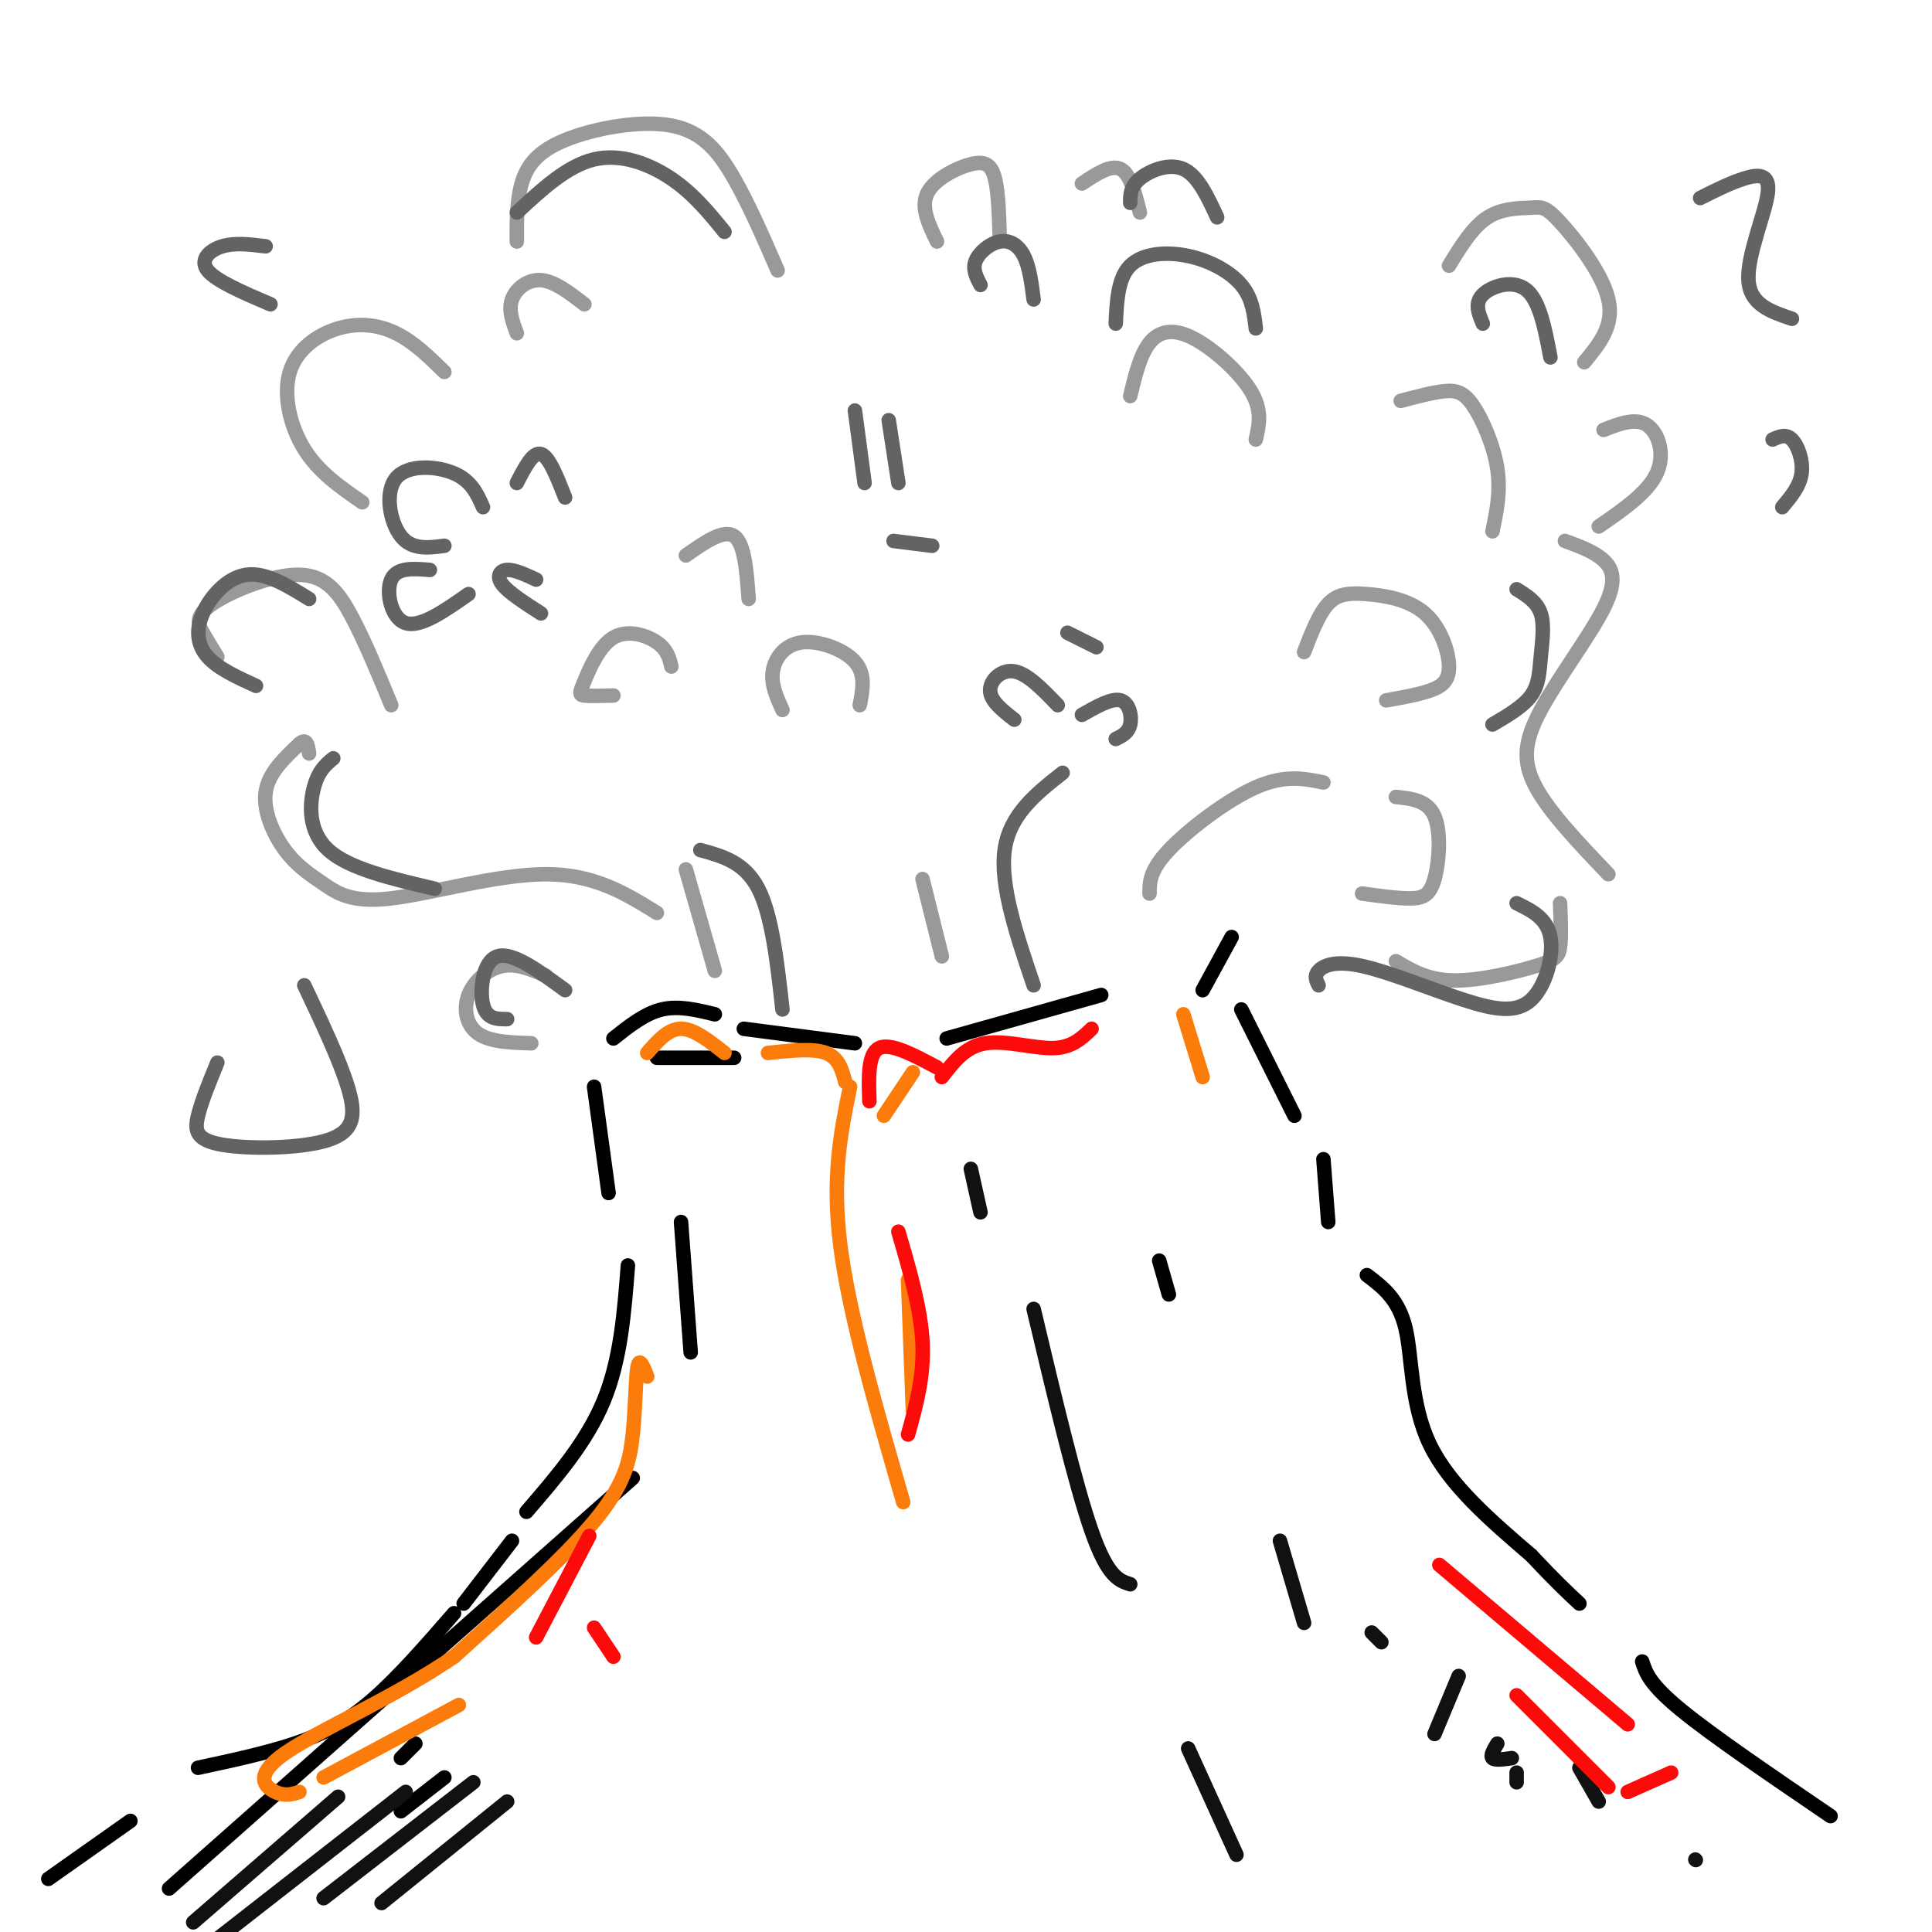 <svg viewBox='0 0 400 400' version='1.1' xmlns='http://www.w3.org/2000/svg' xmlns:xlink='http://www.w3.org/1999/xlink'><g fill='none' stroke='#000000' stroke-width='3' stroke-linecap='round' stroke-linejoin='round'><path d='M152,219c0.000,0.000 -16.000,0.000 -16,0'/><path d='M127,215c3.250,-2.583 6.500,-5.167 10,-6c3.500,-0.833 7.250,0.083 11,1'/><path d='M154,213c0.000,0.000 23.000,3.000 23,3'/><path d='M196,215c0.000,0.000 32.000,-9.000 32,-9'/><path d='M255,194c0.000,0.000 -6.000,11.000 -6,11'/><path d='M123,225c0.000,0.000 3.000,22.000 3,22'/><path d='M130,262c-0.750,9.750 -1.500,19.500 -5,28c-3.500,8.500 -9.750,15.750 -16,23'/><path d='M106,319c0.000,0.000 -10.000,13.000 -10,13'/><path d='M94,334c-5.844,6.711 -11.689,13.422 -17,18c-5.311,4.578 -10.089,7.022 -16,9c-5.911,1.978 -12.956,3.489 -20,5'/><path d='M27,377c0.000,0.000 -17.000,12.000 -17,12'/><path d='M257,209c0.000,0.000 11.000,22.000 11,22'/><path d='M274,240c0.000,0.000 1.000,13.000 1,13'/><path d='M283,264c3.289,2.489 6.578,4.978 8,11c1.422,6.022 0.978,15.578 5,24c4.022,8.422 12.511,15.711 21,23'/><path d='M317,322c5.167,5.500 7.583,7.750 10,10'/><path d='M340,344c0.750,2.333 1.500,4.667 8,10c6.500,5.333 18.750,13.667 31,22'/><path d='M240,261c0.000,0.000 2.000,7.000 2,7'/><path d='M141,253c0.000,0.000 2.000,27.000 2,27'/><path d='M131,306c0.000,0.000 -96.000,85.000 -96,85'/><path d='M86,361c0.000,0.000 -3.000,3.000 -3,3'/><path d='M92,368c0.000,0.000 -9.000,7.000 -9,7'/></g>
<g fill='none' stroke='#999999' stroke-width='3' stroke-linecap='round' stroke-linejoin='round'><path d='M142,180c0.000,0.000 6.000,21.000 6,21'/><path d='M136,189c-6.468,-4.003 -12.937,-8.006 -23,-8c-10.063,0.006 -23.721,4.021 -32,5c-8.279,0.979 -11.178,-1.078 -14,-3c-2.822,-1.922 -5.568,-3.710 -8,-7c-2.432,-3.290 -4.552,-8.083 -4,-12c0.552,-3.917 3.776,-6.959 7,-10'/><path d='M62,154c1.500,-1.333 1.750,0.333 2,2'/><path d='M81,146c-2.660,-6.447 -5.321,-12.893 -8,-18c-2.679,-5.107 -5.378,-8.874 -11,-9c-5.622,-0.126 -14.167,3.389 -18,6c-3.833,2.611 -2.952,4.317 -2,6c0.952,1.683 1.976,3.341 3,5'/><path d='M75,104c-4.509,-3.105 -9.018,-6.211 -12,-11c-2.982,-4.789 -4.439,-11.263 -3,-16c1.439,-4.737 5.772,-7.737 10,-9c4.228,-1.263 8.351,-0.789 12,1c3.649,1.789 6.825,4.895 10,8'/><path d='M191,182c0.000,0.000 4.000,16.000 4,16'/><path d='M162,147c-1.202,-2.637 -2.405,-5.274 -2,-8c0.405,-2.726 2.417,-5.542 6,-6c3.583,-0.458 8.738,1.440 11,4c2.262,2.560 1.631,5.780 1,9'/><path d='M139,138c-0.421,-1.751 -0.842,-3.502 -3,-5c-2.158,-1.498 -6.053,-2.742 -9,-1c-2.947,1.742 -4.947,6.469 -6,9c-1.053,2.531 -1.158,2.866 0,3c1.158,0.134 3.579,0.067 6,0'/><path d='M142,115c3.917,-2.750 7.833,-5.500 10,-4c2.167,1.500 2.583,7.250 3,13'/><path d='M238,185c0.000,-2.378 0.000,-4.756 4,-9c4.000,-4.244 12.000,-10.356 18,-13c6.000,-2.644 10.000,-1.822 14,-1'/><path d='M287,145c3.282,-0.580 6.563,-1.161 9,-2c2.437,-0.839 4.029,-1.938 4,-5c-0.029,-3.062 -1.678,-8.089 -5,-11c-3.322,-2.911 -8.318,-3.707 -12,-4c-3.682,-0.293 -6.052,-0.084 -8,2c-1.948,2.084 -3.474,6.042 -5,10'/><path d='M289,165c3.292,0.345 6.583,0.690 8,4c1.417,3.310 0.958,9.583 0,13c-0.958,3.417 -2.417,3.976 -5,4c-2.583,0.024 -6.292,-0.488 -10,-1'/><path d='M113,202c-3.018,-1.298 -6.036,-2.595 -9,-2c-2.964,0.595 -5.875,3.083 -7,6c-1.125,2.917 -0.464,6.262 2,8c2.464,1.738 6.732,1.869 11,2'/><path d='M234,82c1.024,-4.268 2.048,-8.536 4,-11c1.952,-2.464 4.833,-3.125 9,-1c4.167,2.125 9.619,7.036 12,11c2.381,3.964 1.690,6.982 1,10'/><path d='M300,55c2.456,-4.016 4.912,-8.032 8,-10c3.088,-1.968 6.807,-1.888 9,-2c2.193,-0.112 2.860,-0.415 6,3c3.140,3.415 8.754,10.547 10,16c1.246,5.453 -1.877,9.226 -5,13'/><path d='M332,89c3.311,-1.289 6.622,-2.578 9,-1c2.378,1.578 3.822,6.022 2,10c-1.822,3.978 -6.911,7.489 -12,11'/><path d='M290,83c3.280,-0.875 6.560,-1.750 9,-2c2.440,-0.250 4.042,0.125 6,3c1.958,2.875 4.274,8.250 5,13c0.726,4.750 -0.137,8.875 -1,13'/><path d='M324,112c3.019,1.096 6.038,2.191 8,4c1.962,1.809 2.866,4.330 0,10c-2.866,5.670 -9.502,14.488 -13,21c-3.498,6.512 -3.856,10.718 -1,16c2.856,5.282 8.928,11.641 15,18'/><path d='M323,187c0.131,3.464 0.262,6.929 0,9c-0.262,2.071 -0.917,2.750 -5,4c-4.083,1.250 -11.595,3.071 -17,3c-5.405,-0.071 -8.702,-2.036 -12,-4'/><path d='M161,56c-2.928,-6.746 -5.856,-13.493 -9,-19c-3.144,-5.507 -6.502,-9.775 -13,-11c-6.498,-1.225 -16.134,0.593 -22,3c-5.866,2.407 -7.962,5.402 -9,9c-1.038,3.598 -1.019,7.799 -1,12'/><path d='M121,63c-3.111,-2.400 -6.222,-4.800 -9,-5c-2.778,-0.200 -5.222,1.800 -6,4c-0.778,2.200 0.111,4.600 1,7'/><path d='M194,50c-1.720,-3.536 -3.440,-7.071 -2,-10c1.440,-2.929 6.042,-5.250 9,-6c2.958,-0.750 4.274,0.071 5,3c0.726,2.929 0.863,7.964 1,13'/><path d='M224,38c3.000,-2.000 6.000,-4.000 8,-3c2.000,1.000 3.000,5.000 4,9'/></g>
<g fill='none' stroke='#636364' stroke-width='3' stroke-linecap='round' stroke-linejoin='round'><path d='M145,176c4.583,1.250 9.167,2.500 12,8c2.833,5.500 3.917,15.250 5,25'/><path d='M100,105c-1.202,-2.726 -2.405,-5.452 -6,-7c-3.595,-1.548 -9.583,-1.917 -12,1c-2.417,2.917 -1.262,9.119 1,12c2.262,2.881 5.631,2.440 9,2'/><path d='M89,118c-3.422,-0.289 -6.844,-0.578 -8,2c-1.156,2.578 -0.044,8.022 3,9c3.044,0.978 8.022,-2.511 13,-6'/><path d='M107,100c1.667,-3.250 3.333,-6.500 5,-6c1.667,0.500 3.333,4.750 5,9'/><path d='M111,120c-2.244,-1.044 -4.489,-2.089 -6,-2c-1.511,0.089 -2.289,1.311 -1,3c1.289,1.689 4.644,3.844 8,6'/><path d='M231,67c0.220,-4.720 0.440,-9.440 3,-12c2.560,-2.560 7.458,-2.958 12,-2c4.542,0.958 8.726,3.274 11,6c2.274,2.726 2.637,5.863 3,9'/><path d='M214,62c-0.435,-3.375 -0.869,-6.750 -2,-9c-1.131,-2.250 -2.958,-3.375 -5,-3c-2.042,0.375 -4.298,2.250 -5,4c-0.702,1.750 0.149,3.375 1,5'/><path d='M234,42c0.000,-1.667 0.000,-3.333 2,-5c2.000,-1.667 6.000,-3.333 9,-2c3.000,1.333 5.000,5.667 7,10'/><path d='M214,204c-3.500,-10.333 -7.000,-20.667 -6,-28c1.000,-7.333 6.500,-11.667 12,-16'/><path d='M219,146c-3.133,-3.267 -6.267,-6.533 -9,-7c-2.733,-0.467 -5.067,1.867 -5,4c0.067,2.133 2.533,4.067 5,6'/><path d='M224,148c3.089,-1.756 6.178,-3.511 8,-3c1.822,0.511 2.378,3.289 2,5c-0.378,1.711 -1.689,2.356 -3,3'/><path d='M221,131c0.000,0.000 6.000,3.000 6,3'/><path d='M307,67c-0.889,-2.111 -1.778,-4.222 0,-6c1.778,-1.778 6.222,-3.222 9,-1c2.778,2.222 3.889,8.111 5,14'/><path d='M150,48c-3.222,-3.956 -6.444,-7.911 -11,-11c-4.556,-3.089 -10.444,-5.311 -16,-4c-5.556,1.311 -10.778,6.156 -16,11'/><path d='M64,124c-4.506,-2.786 -9.012,-5.571 -13,-5c-3.988,0.571 -7.458,4.500 -9,8c-1.542,3.500 -1.155,6.571 1,9c2.155,2.429 6.077,4.214 10,6'/><path d='M69,157c-1.533,1.267 -3.067,2.533 -4,6c-0.933,3.467 -1.267,9.133 3,13c4.267,3.867 13.133,5.933 22,8'/><path d='M117,205c-5.467,-4.000 -10.933,-8.000 -14,-7c-3.067,1.000 -3.733,7.000 -3,10c0.733,3.000 2.867,3.000 5,3'/><path d='M273,204c-0.484,-0.967 -0.968,-1.934 0,-3c0.968,-1.066 3.389,-2.230 9,-1c5.611,1.230 14.411,4.856 21,7c6.589,2.144 10.966,2.808 14,0c3.034,-2.808 4.724,-9.088 4,-13c-0.724,-3.912 -3.862,-5.456 -7,-7'/><path d='M314,122c2.101,1.298 4.202,2.595 5,5c0.798,2.405 0.292,5.917 0,9c-0.292,3.083 -0.369,5.738 -2,8c-1.631,2.262 -4.815,4.131 -8,6'/><path d='M177,85c0.000,0.000 2.000,15.000 2,15'/><path d='M184,87c0.000,0.000 2.000,13.000 2,13'/><path d='M185,112c0.000,0.000 8.000,1.000 8,1'/><path d='M63,204c3.636,7.691 7.273,15.381 9,21c1.727,5.619 1.545,9.166 -4,11c-5.545,1.834 -16.455,1.955 -22,1c-5.545,-0.955 -5.727,-2.987 -5,-6c0.727,-3.013 2.364,-7.006 4,-11'/><path d='M55,51c-3.178,-0.400 -6.356,-0.800 -9,0c-2.644,0.800 -4.756,2.800 -3,5c1.756,2.200 7.378,4.600 13,7'/><path d='M352,41c3.065,-1.542 6.131,-3.083 9,-4c2.869,-0.917 5.542,-1.208 5,3c-0.542,4.208 -4.298,12.917 -4,18c0.298,5.083 4.649,6.542 9,8'/><path d='M367,91c1.378,-0.622 2.756,-1.244 4,0c1.244,1.244 2.356,4.356 2,7c-0.356,2.644 -2.178,4.822 -4,7'/></g>
<g fill='none' stroke='#111111' stroke-width='3' stroke-linecap='round' stroke-linejoin='round'><path d='M70,372c0.000,0.000 -30.000,26.000 -30,26'/><path d='M84,371c0.000,0.000 -41.000,32.000 -41,32'/><path d='M98,369c0.000,0.000 -31.000,24.000 -31,24'/><path d='M105,373c0.000,0.000 -26.000,21.000 -26,21'/><path d='M201,242c0.000,0.000 2.000,9.000 2,9'/><path d='M214,271c4.333,18.250 8.667,36.500 12,46c3.333,9.500 5.667,10.250 8,11'/><path d='M246,362c0.000,0.000 10.000,22.000 10,22'/><path d='M265,319c0.000,0.000 5.000,17.000 5,17'/><path d='M284,338c0.000,0.000 2.000,2.000 2,2'/><path d='M302,347c0.000,0.000 -5.000,12.000 -5,12'/><path d='M310,361c-0.750,1.250 -1.500,2.500 -1,3c0.500,0.500 2.250,0.250 4,0'/><path d='M314,367c0.000,0.000 0.000,2.000 0,2'/><path d='M327,366c0.000,0.000 4.000,7.000 4,7'/><path d='M351,385c0.000,0.000 0.100,0.100 0.1,0.1'/></g>
<g fill='none' stroke='#FB7B0B' stroke-width='3' stroke-linecap='round' stroke-linejoin='round'><path d='M134,218c2.167,-2.500 4.333,-5.000 7,-5c2.667,0.000 5.833,2.500 9,5'/><path d='M159,218c4.667,-0.500 9.333,-1.000 12,0c2.667,1.000 3.333,3.500 4,6'/><path d='M176,225c-1.917,9.333 -3.833,18.667 -2,33c1.833,14.333 7.417,33.667 13,53'/><path d='M189,292c0.000,0.000 -1.000,-27.000 -1,-27'/><path d='M183,231c0.000,0.000 6.000,-9.000 6,-9'/><path d='M245,210c0.000,0.000 4.000,13.000 4,13'/><path d='M134,285c-0.798,-2.060 -1.595,-4.119 -2,-2c-0.405,2.119 -0.417,8.417 -1,14c-0.583,5.583 -1.738,10.452 -8,18c-6.262,7.548 -17.631,17.774 -29,28'/><path d='M94,343c-12.226,8.381 -28.292,15.333 -35,20c-6.708,4.667 -4.060,7.048 -2,8c2.060,0.952 3.530,0.476 5,0'/><path d='M67,368c0.000,0.000 28.000,-15.000 28,-15'/></g>
<g fill='none' stroke='#FD0A0A' stroke-width='3' stroke-linecap='round' stroke-linejoin='round'><path d='M298,324c0.000,0.000 39.000,33.000 39,33'/><path d='M346,367c0.000,0.000 -9.000,4.000 -9,4'/><path d='M333,370c0.000,0.000 -19.000,-19.000 -19,-19'/><path d='M195,223c2.422,-3.156 4.844,-6.311 9,-7c4.156,-0.689 10.044,1.089 14,1c3.956,-0.089 5.978,-2.044 8,-4'/><path d='M194,221c-4.833,-2.583 -9.667,-5.167 -12,-4c-2.333,1.167 -2.167,6.083 -2,11'/><path d='M186,255c2.333,8.000 4.667,16.000 5,23c0.333,7.000 -1.333,13.000 -3,19'/><path d='M122,318c0.000,0.000 -11.000,21.000 -11,21'/><path d='M123,337c0.000,0.000 4.000,6.000 4,6'/></g>
</svg>